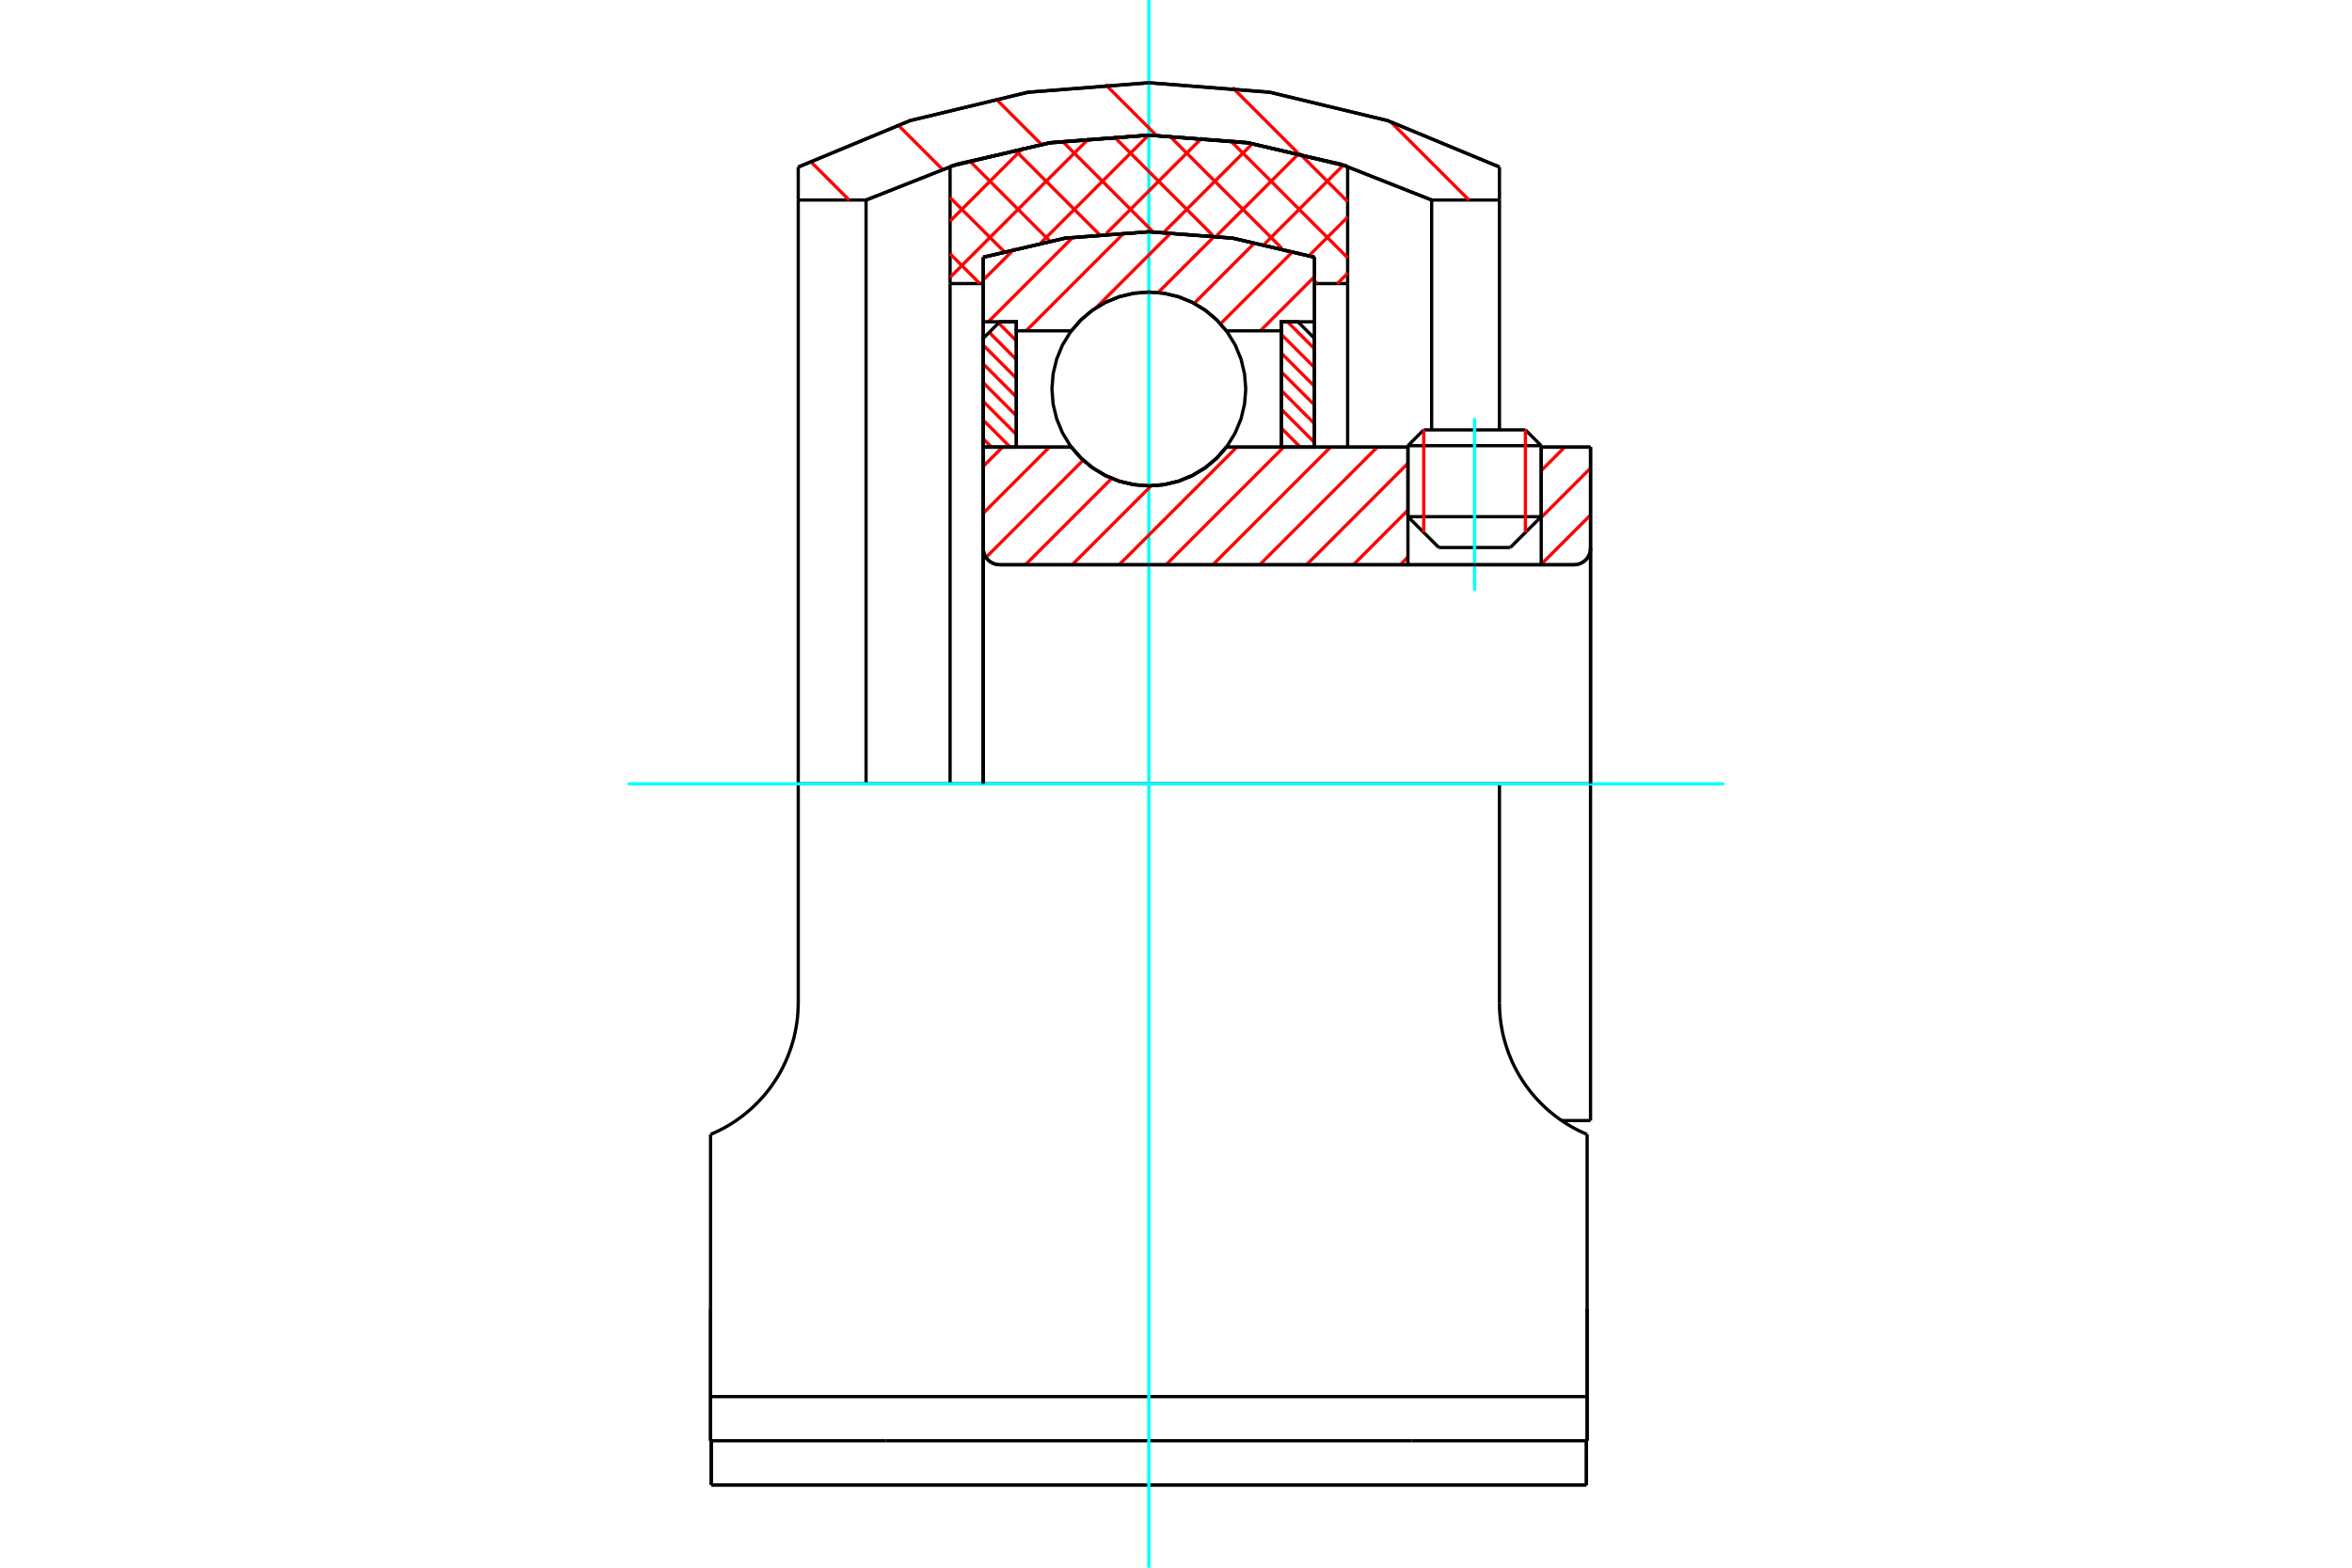 <?xml version="1.0" standalone="no"?>
<!DOCTYPE svg PUBLIC "-//W3C//DTD SVG 1.1//EN"
	"http://www.w3.org/Graphics/SVG/1.1/DTD/svg11.dtd">
<svg xmlns="http://www.w3.org/2000/svg" height="100%" width="100%" viewBox="0 0 36000 24000">
	<rect x="-1800" y="-1200" width="39600" height="26400" style="fill:#FFF"/>
	<g style="fill:none; fill-rule:evenodd" transform="matrix(1 0 0 1 0 0)">
		<g style="fill:none; stroke:#000; stroke-width:50; shape-rendering:geometricPrecision">
			<line x1="23590" y1="6823" x2="21550" y2="6823"/>
			<line x1="21792" y1="6581" x2="23348" y2="6581"/>
			<line x1="21550" y1="7910" x2="23590" y2="7910"/>
			<line x1="23117" y1="8382" x2="22023" y2="8382"/>
			<polyline points="24092,8646 24132,8643 24170,8633 24207,8618 24241,8597 24271,8572 24297,8541 24318,8507 24333,8471 24342,8432 24345,8392"/>
			<line x1="24345" y1="6845" x2="24345" y2="8392"/>
			<line x1="23590" y1="6845" x2="24345" y2="6845"/>
			<line x1="18771" y1="6845" x2="21550" y2="6845"/>
			<polyline points="16398,6845 16549,7017 16725,7164 16921,7281 17133,7368 17356,7420 17584,7438 17813,7420 18036,7368 18248,7281 18444,7164 18620,7017 18771,6845"/>
			<line x1="15049" y1="6845" x2="16398" y2="6845"/>
			<line x1="15049" y1="8392" x2="15049" y2="6845"/>
			<polyline points="15049,8392 15052,8432 15062,8471 15077,8507 15098,8541 15123,8572 15154,8597 15187,8618 15224,8633 15263,8643 15302,8646"/>
			<line x1="24092" y1="8646" x2="15302" y2="8646"/>
			<line x1="24345" y1="12000" x2="22951" y2="12000"/>
			<line x1="24345" y1="8392" x2="24345" y2="12000"/>
			<line x1="24345" y1="17155" x2="24345" y2="12000"/>
			<line x1="15049" y1="8392" x2="15049" y2="12000"/>
			<line x1="21792" y1="6581" x2="21550" y2="6823"/>
			<line x1="23590" y1="6823" x2="23348" y2="6581"/>
			<line x1="23117" y1="8382" x2="23590" y2="7910"/>
			<line x1="21550" y1="7910" x2="22023" y2="8382"/>
			<line x1="21550" y1="6823" x2="21550" y2="7910"/>
			<line x1="23590" y1="7910" x2="23590" y2="6823"/>
			<line x1="23904" y1="17155" x2="24345" y2="17155"/>
			<line x1="21609" y1="22057" x2="24293" y2="22057"/>
			<line x1="13559" y1="22057" x2="21609" y2="22057"/>
			<line x1="10876" y1="22057" x2="13559" y2="22057"/>
			<line x1="12218" y1="12000" x2="22951" y2="12000"/>
			<line x1="22951" y1="15354" x2="22951" y2="12000"/>
			<polyline points="24293,17367 24231,17340 24170,17311 24109,17280 24049,17247 23990,17212 23932,17175 23875,17136 23819,17095 23764,17052 23710,17008 23658,16961 23608,16914 23559,16864 23511,16813 23465,16760 23419,16704 23375,16646 23332,16585 23291,16523 23251,16458 23214,16392 23178,16324 23145,16254 23115,16183 23086,16110 23061,16037 23038,15962 23017,15887 22999,15811 22985,15735 22972,15658 22963,15582 22956,15505 22952,15429 22951,15354"/>
			<line x1="24293" y1="17367" x2="24293" y2="20029"/>
			<line x1="24293" y1="21381" x2="24293" y2="20029"/>
			<line x1="24293" y1="22057" x2="24293" y2="21381"/>
			<polyline points="12218,12000 12218,15354 12216,15429 12212,15505 12206,15582 12196,15658 12184,15735 12169,15811 12152,15887 12131,15962 12108,16037 12082,16110 12054,16183 12023,16254 11990,16324 11955,16392 11918,16458 11878,16523 11837,16585 11794,16646 11750,16704 11704,16760 11658,16813 11610,16864 11561,16914 11511,16961 11458,17008 11405,17052 11350,17095 11294,17136 11237,17175 11179,17212 11120,17247 11060,17280 10999,17311 10938,17340 10876,17367"/>
			<polyline points="24293,21381 21609,21381 13559,21381 10876,21381"/>
			<line x1="10876" y1="22057" x2="10876" y2="21381"/>
			<line x1="10876" y1="20029" x2="10876" y2="21381"/>
			<line x1="10876" y1="17367" x2="10876" y2="20029"/>
			<polyline points="21913,3062 20526,2515 19072,2181 17584,2069 16097,2181 14643,2515 13256,3062 13256,12000"/>
			<line x1="21913" y1="6581" x2="21913" y2="3062"/>
			<polyline points="24293,20029 24293,20164 24293,22057"/>
			<polyline points="10876,22057 10876,20164 10876,20029"/>
			<line x1="22951" y1="3062" x2="21913" y2="3062"/>
			<line x1="22951" y1="6581" x2="22951" y2="3062"/>
			<line x1="12218" y1="3062" x2="12218" y2="12000"/>
			<line x1="22951" y1="2557" x2="22951" y2="3062"/>
			<line x1="12218" y1="3062" x2="12218" y2="2557"/>
			<polyline points="22951,2557 21238,1846 19434,1412 17584,1267 15735,1412 13931,1846 12218,2557"/>
			<line x1="24282" y1="22733" x2="24282" y2="22057"/>
			<line x1="24282" y1="22250" x2="24282" y2="22050"/>
			<line x1="24282" y1="22733" x2="24282" y2="22250"/>
			<line x1="21609" y1="22733" x2="24282" y2="22733"/>
			<line x1="13559" y1="22733" x2="21609" y2="22733"/>
			<line x1="10887" y1="22733" x2="10887" y2="22057"/>
			<line x1="10887" y1="22733" x2="13559" y2="22733"/>
			<line x1="10887" y1="22250" x2="10887" y2="22733"/>
			<line x1="10887" y1="22050" x2="10887" y2="22250"/>
			<line x1="17584" y1="22733" x2="24282" y2="22733"/>
			<line x1="10887" y1="22733" x2="17584" y2="22733"/>
			<line x1="13256" y1="3062" x2="12218" y2="3062"/>
			<line x1="15049" y1="4341" x2="14542" y2="4341"/>
			<line x1="15049" y1="3938" x2="15049" y2="4341"/>
			<polyline points="20120,3938 18867,3646 17584,3548 16302,3646 15049,3938"/>
			<line x1="20120" y1="4341" x2="20120" y2="3938"/>
			<line x1="20627" y1="4341" x2="20120" y2="4341"/>
			<line x1="20627" y1="2547" x2="20627" y2="4341"/>
			<polyline points="20627,2547 19124,2190 17584,2069 16045,2190 14542,2547"/>
			<line x1="14542" y1="4341" x2="14542" y2="2547"/>
			<line x1="15049" y1="4341" x2="15049" y2="12000"/>
			<line x1="14542" y1="4341" x2="14542" y2="12000"/>
			<line x1="20120" y1="4341" x2="20120" y2="6845"/>
			<line x1="20627" y1="4341" x2="20627" y2="6845"/>
		</g>
		<g style="fill:none; stroke:#0FF; stroke-width:50; shape-rendering:geometricPrecision">
			<line x1="22570" y1="9042" x2="22570" y2="6401"/>
			<line x1="9609" y1="12000" x2="26391" y2="12000"/>
			<line x1="17584" y1="24000" x2="17584" y2="0"/>
		</g>
		<g style="fill:none; stroke:#F00; stroke-width:50; shape-rendering:geometricPrecision">
			<line x1="19884" y1="2343" x2="20627" y2="3086"/>
			<line x1="18829" y1="2149" x2="20627" y2="3946"/>
			<line x1="17899" y1="2079" x2="19616" y2="3797"/>
			<line x1="20120" y1="4300" x2="20161" y2="4341"/>
			<line x1="17046" y1="2087" x2="18565" y2="3606"/>
			<line x1="16259" y1="2160" x2="17651" y2="3552"/>
			<line x1="15527" y1="2289" x2="16824" y2="3586"/>
			<line x1="14839" y1="2461" x2="16067" y2="3689"/>
			<line x1="14542" y1="3025" x2="15364" y2="3846"/>
			<line x1="14542" y1="3885" x2="14998" y2="4341"/>
			<line x1="20627" y1="4185" x2="20471" y2="4341"/>
			<line x1="20627" y1="3324" x2="20037" y2="3914"/>
			<line x1="20562" y1="2528" x2="19351" y2="3739"/>
			<line x1="19887" y1="2344" x2="18617" y2="3613"/>
			<line x1="19168" y1="2201" x2="17814" y2="3556"/>
			<line x1="18401" y1="2108" x2="16934" y2="3575"/>
			<line x1="17579" y1="2070" x2="15938" y2="3711"/>
			<line x1="16672" y1="2116" x2="14542" y2="4246"/>
			<line x1="15671" y1="2256" x2="14542" y2="3386"/>
		</g>
		<g style="fill:none; stroke:#000; stroke-width:50; shape-rendering:geometricPrecision">
			<polyline points="20627,2547 19124,2190 17584,2069 16045,2190 14542,2547"/>
			<polyline points="20120,3938 18867,3646 17584,3548 16302,3646 15049,3938"/>
		</g>
		<g style="fill:none; stroke:#F00; stroke-width:50; shape-rendering:geometricPrecision">
			<line x1="21291" y1="1870" x2="22484" y2="3062"/>
			<line x1="18864" y1="1340" x2="19864" y2="2340"/>
			<line x1="16918" y1="1291" x2="17697" y2="2070"/>
			<line x1="15237" y1="1507" x2="15939" y2="2210"/>
			<line x1="13745" y1="1913" x2="14423" y2="2591"/>
			<line x1="12403" y1="2469" x2="12997" y2="3062"/>
		</g>
		<g style="fill:none; stroke:#000; stroke-width:50; shape-rendering:geometricPrecision">
			<polyline points="22951,2557 21238,1846 19434,1412 17584,1267 15735,1412 13931,1846 12218,2557"/>
			<polyline points="21913,3062 20526,2515 19072,2181 17584,2069 16097,2181 14643,2515 13256,3062"/>
		</g>
		<g style="fill:none; stroke:#F00; stroke-width:50; shape-rendering:geometricPrecision">
			<line x1="23348" y1="6581" x2="23348" y2="8152"/>
			<line x1="21792" y1="8152" x2="21792" y2="6581"/>
			<line x1="15049" y1="6717" x2="15176" y2="6845"/>
			<line x1="15049" y1="6431" x2="15463" y2="6845"/>
			<line x1="15049" y1="6144" x2="15556" y2="6651"/>
			<line x1="15049" y1="5857" x2="15556" y2="6364"/>
			<line x1="15049" y1="5570" x2="15556" y2="6077"/>
			<line x1="15049" y1="5283" x2="15556" y2="5790"/>
			<line x1="15141" y1="5088" x2="15556" y2="5504"/>
			<line x1="15284" y1="4945" x2="15556" y2="5217"/>
			<line x1="15552" y1="4926" x2="15556" y2="4930"/>
		</g>
		<g style="fill:none; stroke:#000; stroke-width:50; shape-rendering:geometricPrecision">
			<polyline points="15556,6845 15556,4926 15303,4926 15049,5180 15049,6845 15556,6845"/>
		</g>
		<g style="fill:none; stroke:#F00; stroke-width:50; shape-rendering:geometricPrecision">
			<line x1="19706" y1="4926" x2="20120" y2="5340"/>
			<line x1="19613" y1="5120" x2="20120" y2="5627"/>
			<line x1="19613" y1="5407" x2="20120" y2="5914"/>
			<line x1="19613" y1="5694" x2="20120" y2="6201"/>
			<line x1="19613" y1="5980" x2="20120" y2="6487"/>
			<line x1="19613" y1="6267" x2="20120" y2="6774"/>
			<line x1="19613" y1="6554" x2="19903" y2="6845"/>
			<line x1="19613" y1="6841" x2="19616" y2="6845"/>
		</g>
		<g style="fill:none; stroke:#000; stroke-width:50; shape-rendering:geometricPrecision">
			<polyline points="19613,6845 19613,4926 19866,4926 20120,5180 20120,6845 19613,6845"/>
			<polyline points="19068,5955 19049,5723 18995,5496 18906,5281 18784,5083 18633,4906 18456,4755 18258,4633 18043,4544 17816,4490 17584,4471 17352,4490 17126,4544 16911,4633 16713,4755 16536,4906 16384,5083 16263,5281 16174,5496 16119,5723 16101,5955 16119,6187 16174,6413 16263,6628 16384,6827 16536,7004 16713,7155 16911,7276 17126,7365 17352,7420 17584,7438 17816,7420 18043,7365 18258,7276 18456,7155 18633,7004 18784,6827 18906,6628 18995,6413 19049,6187 19068,5955"/>
		</g>
		<g style="fill:none; stroke:#F00; stroke-width:50; shape-rendering:geometricPrecision">
			<line x1="20120" y1="4236" x2="19291" y2="5065"/>
			<line x1="19793" y1="3846" x2="18681" y2="4958"/>
			<line x1="19212" y1="3710" x2="18278" y2="4644"/>
			<line x1="18595" y1="3610" x2="17726" y2="4479"/>
			<line x1="17930" y1="3558" x2="16777" y2="4711"/>
			<line x1="17210" y1="3561" x2="15706" y2="5065"/>
			<line x1="16425" y1="3629" x2="15128" y2="4926"/>
			<line x1="15532" y1="3805" x2="15049" y2="4287"/>
		</g>
		<g style="fill:none; stroke:#000; stroke-width:50; shape-rendering:geometricPrecision">
			<polyline points="15049,6845 15049,4926 15049,3938"/>
			<polyline points="20120,3938 18867,3646 17584,3548 16302,3646 15049,3938"/>
			<polyline points="20120,3938 20120,4926 19613,4926 19613,5065 19613,6845"/>
			<polyline points="19613,5065 18771,5065 18620,4893 18444,4746 18248,4628 18036,4542 17813,4489 17584,4471 17356,4489 17133,4542 16921,4628 16725,4746 16549,4893 16398,5065 15556,5065 15556,6845"/>
			<polyline points="15556,5065 15556,4926 15049,4926"/>
			<line x1="20120" y1="4926" x2="20120" y2="6845"/>
		</g>
		<g style="fill:none; stroke:#F00; stroke-width:50; shape-rendering:geometricPrecision">
			<line x1="24345" y1="7884" x2="23590" y2="8639"/>
			<line x1="24345" y1="7167" x2="23590" y2="7922"/>
			<line x1="23950" y1="6845" x2="23590" y2="7205"/>
			<line x1="21550" y1="8527" x2="21432" y2="8646"/>
			<line x1="21550" y1="7810" x2="20715" y2="8646"/>
			<line x1="21550" y1="7093" x2="19998" y2="8646"/>
			<line x1="21082" y1="6845" x2="19281" y2="8646"/>
			<line x1="20365" y1="6845" x2="18564" y2="8646"/>
			<line x1="19648" y1="6845" x2="17847" y2="8646"/>
			<line x1="18931" y1="6845" x2="17130" y2="8646"/>
			<line x1="17621" y1="7437" x2="16412" y2="8646"/>
			<line x1="17017" y1="7324" x2="15695" y2="8646"/>
			<line x1="16579" y1="7045" x2="15092" y2="8533"/>
			<line x1="16062" y1="6845" x2="15049" y2="7858"/>
			<line x1="15345" y1="6845" x2="15049" y2="7141"/>
		</g>
		<g style="fill:none; stroke:#000; stroke-width:50; shape-rendering:geometricPrecision">
			<line x1="24345" y1="12000" x2="24345" y2="6845"/>
			<polyline points="24092,8646 24132,8643 24170,8633 24207,8618 24241,8597 24271,8572 24297,8541 24318,8507 24333,8471 24342,8432 24345,8392"/>
			<polyline points="24092,8646 23590,8646 23590,6845"/>
			<polyline points="23590,8646 21550,8646 21550,6845"/>
			<line x1="21550" y1="8646" x2="15302" y2="8646"/>
			<polyline points="15049,8392 15052,8432 15062,8471 15077,8507 15098,8541 15123,8572 15154,8597 15187,8618 15224,8633 15263,8643 15302,8646"/>
			<polyline points="15049,8392 15049,6845 15556,6845 16398,6845 16549,7017 16725,7164 16921,7281 17133,7368 17356,7420 17584,7438 17813,7420 18036,7368 18248,7281 18444,7164 18620,7017 18771,6845 21550,6845"/>
			<line x1="23590" y1="6845" x2="24345" y2="6845"/>
			<line x1="15049" y1="12000" x2="15049" y2="8392"/>
		</g>
	</g>
</svg>
